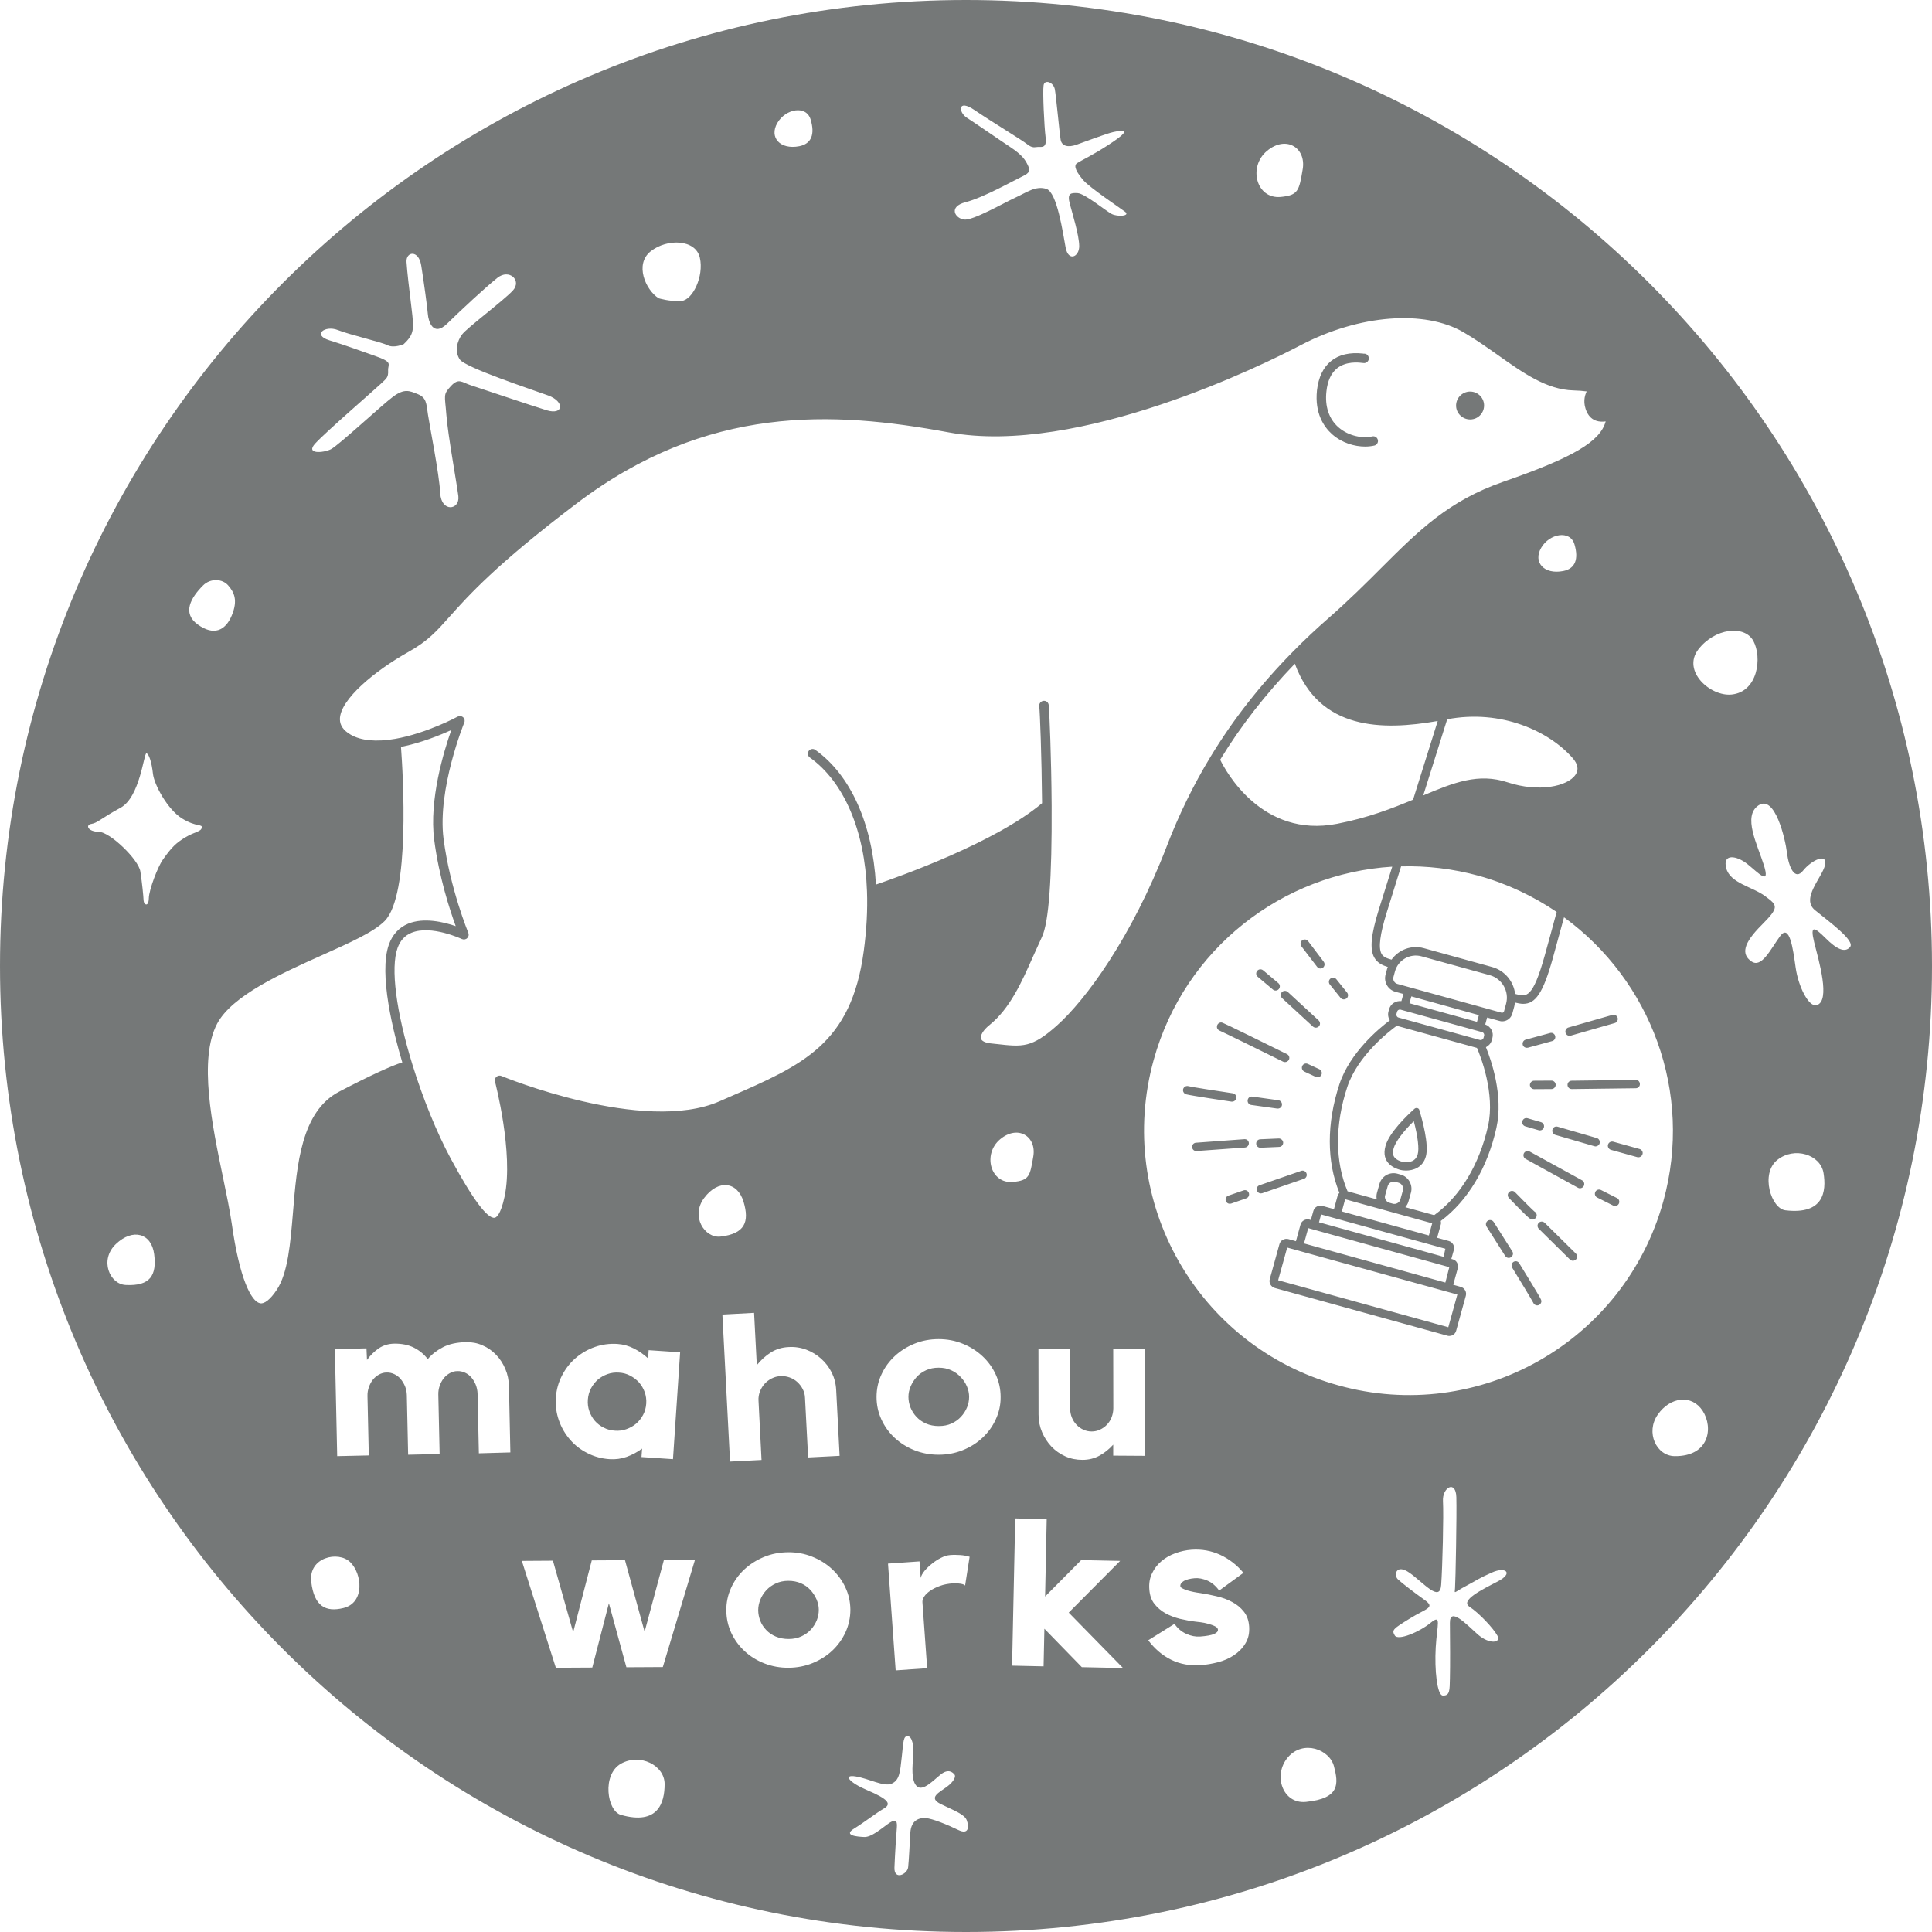 <?xml version="1.0" encoding="utf-8"?>
<!-- Generator: Adobe Illustrator 27.0.0, SVG Export Plug-In . SVG Version: 6.00 Build 0)  -->
<svg version="1.1" id="レイヤー_1" xmlns="http://www.w3.org/2000/svg" xmlns:xlink="http://www.w3.org/1999/xlink" x="0px"
	 y="0px" viewBox="0 0 192 192" style="enable-background:new 0 0 192 192;" xml:space="preserve">
<style type="text/css">
	.st0{opacity:0.8;fill:#535657;}
</style>
<path class="st0" d="M96.09,137.78c0.15,0.35,0.22,0.69,0.22,1.04c0,0.36-0.07,0.71-0.21,1.05c-0.14,0.34-0.34,0.65-0.6,0.93
	c-0.26,0.28-0.57,0.5-0.94,0.67c-0.37,0.17-0.79,0.25-1.26,0.25c-0.47,0-0.9-0.08-1.28-0.25c-0.38-0.17-0.69-0.39-0.95-0.67
	c-0.26-0.28-0.45-0.59-0.59-0.93c-0.13-0.34-0.2-0.69-0.2-1.05c0-0.35,0.07-0.69,0.22-1.04c0.15-0.35,0.35-0.66,0.6-0.94
	c0.26-0.28,0.57-0.5,0.94-0.67c0.37-0.17,0.78-0.25,1.24-0.25c0.46,0,0.87,0.08,1.24,0.25c0.37,0.17,0.68,0.39,0.94,0.67
	C95.74,137.12,95.94,137.43,96.09,137.78z M80.53,158c-0.26-0.28-0.57-0.5-0.94-0.66c-0.37-0.16-0.79-0.24-1.25-0.24
	c-0.46,0-0.87,0.09-1.24,0.26c-0.37,0.17-0.68,0.39-0.94,0.67c-0.26,0.28-0.46,0.59-0.6,0.94c-0.14,0.35-0.21,0.7-0.21,1.04
	c0,0.36,0.07,0.71,0.2,1.05c0.13,0.34,0.33,0.65,0.59,0.92c0.26,0.28,0.58,0.5,0.96,0.66c0.38,0.16,0.8,0.24,1.28,0.24
	c0.47,0,0.89-0.09,1.26-0.26c0.37-0.17,0.68-0.39,0.94-0.67c0.26-0.28,0.45-0.59,0.59-0.93c0.14-0.34,0.2-0.69,0.2-1.05
	c0-0.35-0.08-0.69-0.23-1.04C80.99,158.59,80.79,158.28,80.53,158z M64.22,139.5c0.03-0.4-0.02-0.78-0.15-1.15
	c-0.13-0.36-0.32-0.68-0.56-0.96c-0.25-0.27-0.54-0.5-0.89-0.68c-0.34-0.18-0.71-0.28-1.1-0.3c-0.4-0.03-0.79,0.02-1.15,0.15
	c-0.36,0.13-0.68,0.31-0.96,0.55c-0.27,0.24-0.5,0.53-0.68,0.87c-0.18,0.34-0.28,0.72-0.31,1.12c-0.03,0.4,0.02,0.78,0.15,1.15
	c0.13,0.36,0.31,0.68,0.55,0.96c0.24,0.27,0.53,0.5,0.88,0.67c0.34,0.18,0.72,0.28,1.12,0.3c0.39,0.03,0.77-0.02,1.13-0.15
	c0.36-0.13,0.69-0.31,0.97-0.55c0.28-0.24,0.51-0.53,0.69-0.87C64.09,140.28,64.19,139.9,64.22,139.5z M192,96
	c0,53.02-42.98,96-96,96S0,149.02,0,96C0,42.98,42.98,0,96,0S192,42.98,192,96z M172.09,69.02c2.62-0.27,3.04-3.69,2.16-5.32
	c-0.88-1.63-3.85-1.28-5.48,0.85C167.14,66.7,169.98,69.24,172.09,69.02z M150.57,98.77l0.07,0.02c1.04,0.29,1.67,0.46,2.86-3.78
	c0.43-1.54,0.82-2.98,1.2-4.38c-2.31-1.56-4.89-2.8-7.73-3.59c-2.58-0.71-5.18-1.01-7.73-0.94l-1.43,4.59
	c-0.67,2.16-0.84,3.49-0.52,4.09c0.17,0.31,0.49,0.45,1,0.59c0.71-0.99,1.97-1.48,3.21-1.14l6.78,1.87
	C149.55,96.45,150.42,97.54,150.57,98.77z M144.83,128.65l-5.11-1.41l-10.47-2.89c0,0,0,0,0,0l-1.33-0.37l-0.9,3.25l16.91,4.67
	L144.83,128.65z M143.64,127.46l0.39-1.53l-0.72-0.2c0,0,0,0,0,0l-6.84-1.89l-6.46-1.79l-0.42,1.52L143.64,127.46z M143.64,124.1
	l-1.74-0.48c0,0,0,0,0,0h0l-7.67-2.12l-2.94-0.81l-0.21,0.78l10.8,2.99l1.58,0.44L143.64,124.1z M142,122.78l0.33-1.21l-8.65-2.39
	l-0.33,1.21l1.15,0.32L142,122.78z M137.71,119.24c0.08,0.14,0.21,0.25,0.37,0.29l0.33,0.09c0.16,0.05,0.33,0.02,0.47-0.06
	c0.14-0.08,0.25-0.21,0.29-0.37l0.25-0.89c0.04-0.16,0.02-0.33-0.06-0.47c-0.08-0.14-0.21-0.25-0.37-0.29l-0.32-0.09
	c-0.05-0.01-0.11-0.02-0.17-0.02c-0.11,0-0.21,0.03-0.3,0.08c-0.14,0.08-0.25,0.21-0.29,0.37l-0.25,0.89
	C137.6,118.93,137.63,119.1,137.71,119.24z M147.88,111.9c0.72-3.22-0.74-6.93-1.1-7.76l-7.97-2.2c-0.7,0.5-3.88,2.94-4.92,6.09
	c-1.24,3.76-1.22,7.42,0.03,10.36l2.9,0.8c-0.04-0.21-0.04-0.42,0.02-0.64l0.25-0.89c0.1-0.37,0.35-0.69,0.68-0.88
	c0.34-0.19,0.73-0.24,1.1-0.14l0.33,0.09c0.37,0.1,0.69,0.35,0.88,0.69c0.19,0.34,0.24,0.73,0.14,1.1l-0.25,0.89
	c-0.06,0.21-0.17,0.39-0.31,0.56l2.87,0.79C145.12,118.89,147.01,115.75,147.88,111.9z M147.49,102.93c0.04-0.16-0.05-0.32-0.2-0.36
	l-8.09-2.23c-0.02-0.01-0.05-0.01-0.08-0.01c-0.13,0-0.24,0.08-0.28,0.21l-0.06,0.22c-0.04,0.16,0.05,0.32,0.2,0.36l8.09,2.23
	c0.14,0.04,0.31-0.05,0.36-0.2L147.49,102.93z M146.97,100.88l-6.71-1.86l-0.19,0.68l6.71,1.85L146.97,100.88z M149.22,100.64
	c0.11,0.03,0.22-0.03,0.25-0.14l0.2-0.74c0.34-1.23-0.39-2.51-1.62-2.85l-6.78-1.87c-1.14-0.32-2.33,0.36-2.64,1.5l-0.15,0.55
	c-0.08,0.3,0.09,0.61,0.39,0.69L149.22,100.64z M63.81,143.96l-0.06,0.84l3.13,0.21l0.71-10.62l-3.13-0.21L64.41,135
	c-0.42-0.39-0.89-0.72-1.4-0.98c-0.51-0.26-1.06-0.42-1.65-0.46c-0.78-0.05-1.53,0.05-2.24,0.3c-0.72,0.25-1.35,0.62-1.91,1.1
	c-0.56,0.48-1.01,1.06-1.36,1.74c-0.35,0.68-0.56,1.42-0.61,2.21c-0.05,0.78,0.05,1.53,0.3,2.24c0.25,0.72,0.62,1.35,1.1,1.91
	c0.48,0.56,1.06,1.01,1.74,1.35c0.68,0.35,1.42,0.55,2.21,0.6c0.58,0.04,1.15-0.04,1.69-0.23
	C62.83,144.58,63.34,144.31,63.81,143.96z M94.28,42.97c-11.54-2.14-24-2.77-36.97,7.06c-8.01,6.07-10.78,9.18-12.62,11.24
	c-1.3,1.46-2.16,2.43-4.07,3.5c-3.29,1.84-6.83,4.72-6.84,6.7c0,0.61,0.34,1.12,1.07,1.54c1.04,0.6,2.52,0.74,4.41,0.42
	c3.11-0.54,6.19-2.19,6.22-2.21c0.17-0.09,0.39-0.07,0.54,0.06c0.15,0.13,0.2,0.34,0.12,0.53c-0.03,0.07-2.69,6.62-2.06,11.55
	c0.65,4.99,2.45,9.3,2.46,9.35c0.08,0.18,0.03,0.39-0.11,0.52c-0.14,0.14-0.35,0.17-0.53,0.09c-0.03-0.01-3.05-1.43-5.01-0.62
	c-0.66,0.27-1.11,0.77-1.38,1.51c-0.71,1.97-0.15,6.3,1.48,11.6c1.04,3.36,2.42,6.76,3.8,9.32c2.17,4.02,3.64,6,4.37,5.89
	c0.13-0.02,0.59-0.23,0.99-2.13c0.9-4.31-0.94-11.33-0.96-11.41c-0.05-0.17,0.01-0.36,0.15-0.47c0.13-0.12,0.33-0.15,0.49-0.08
	c0.14,0.06,14.14,5.81,21.69,2.51l0.98-0.43c7.28-3.17,12.1-5.26,13.34-14.5c0.28-2.08,0.39-4.08,0.32-5.95
	c-0.21-6.02-2.29-10.86-5.68-13.28c-0.21-0.15-0.26-0.44-0.11-0.65c0.15-0.21,0.45-0.26,0.65-0.11c3.52,2.5,5.69,7.37,6.03,13.39
	c2.41-0.82,11.92-4.21,16.51-8.09c-0.04-4.64-0.21-9.02-0.28-9.65c-0.03-0.26,0.16-0.49,0.42-0.52c0.28-0.03,0.49,0.16,0.52,0.42
	c0.07,0.67,0.26,5.14,0.29,9.97c0,0,0,0,0,0.01c0.04,7.24-0.28,11.64-0.97,13.08c-0.29,0.62-0.58,1.26-0.86,1.89
	c-1.13,2.55-2.3,5.2-4.35,6.85c-0.69,0.55-0.92,1.08-0.84,1.35c0.07,0.24,0.42,0.41,0.96,0.47l0.56,0.06
	c2.64,0.3,3.52,0.39,6.01-1.82c2.87-2.55,7.45-8.76,10.94-17.85c1.19-3.1,2.65-6.09,4.34-8.87c2.27-3.74,4.95-7.16,8.2-10.46
	c1.11-1.13,2.31-2.26,3.56-3.35c2.02-1.77,3.71-3.46,5.2-4.95c3.75-3.74,6.7-6.69,12.16-8.58c6.89-2.39,9.61-3.98,10.15-5.99
	c-0.55,0.08-1.4,0.03-1.86-0.91c-0.43-0.9-0.24-1.63-0.03-2.07c-0.37-0.05-0.8-0.09-1.31-0.1c-2.66-0.07-5.01-1.74-7.51-3.51
	c-1.09-0.77-2.22-1.57-3.42-2.27c-3.87-2.26-10.36-1.75-16.15,1.27C125.74,36.16,107.19,45.36,94.28,42.97z M141.44,79.05
	c3.04-1.28,5.48-2.26,8.39-1.3c3.07,1.01,5.96,0.42,6.75-0.77c0.33-0.49,0.23-1.05-0.3-1.65c-2.33-2.66-7.08-4.87-12.46-3.85
	C143.27,73.21,142.4,75.98,141.44,79.05z M121.26,75.5c0.53,1.1,4.14,7.82,11.61,6.37c3.1-0.6,5.47-1.53,7.56-2.4
	c0.97-3.09,1.86-5.95,2.45-7.82c-5.51,0.97-11.76,0.93-14.2-5.69C125.78,68.98,123.33,72.1,121.26,75.5z M22.17,117.05
	c0.35,1.67,0.67,3.25,0.86,4.54c0.78,5.55,1.95,7.73,2.79,7.92c0.44,0.11,1.04-0.36,1.68-1.32c1.12-1.67,1.36-4.63,1.62-7.75
	c0.38-4.68,0.82-9.99,4.58-11.95c3.01-1.57,5.2-2.58,6.28-2.91c-0.85-2.85-2.38-8.78-1.33-11.72c0.36-0.99,1-1.68,1.9-2.06
	c1.57-0.65,3.55-0.17,4.74,0.24c-0.58-1.59-1.66-4.87-2.14-8.58c-0.51-3.97,0.94-8.76,1.7-10.91c-1.13,0.52-3.02,1.28-5,1.68
	c0.2,2.71,0.94,14.73-1.63,17.31c-1.1,1.1-3.46,2.15-6.2,3.38c-4,1.79-8.98,4.02-10.45,6.83C19.72,105.27,21.08,111.81,22.17,117.05
	z M156.47,54.1c-0.43-1.46-2.49-1.08-3.31,0.34c-0.83,1.43,0.28,2.68,2.18,2.31C156.55,56.52,156.9,55.56,156.47,54.1z
	 M100.67,117.46c1.61-0.15,1.69-0.57,2.02-2.55c0.33-1.99-1.54-3.16-3.3-1.69C97.63,114.69,98.42,117.67,100.67,117.46z
	 M127.28,19.57c1.74-0.17,1.82-0.61,2.18-2.75c0.36-2.14-1.65-3.41-3.55-1.82C124.01,16.58,124.85,19.8,127.28,19.57z M95.81,21.82
	c0.87,0.12,3.97-1.67,5.09-2.18c1.12-0.51,2.02-1.21,3.09-0.87c1.07,0.35,1.64,4.4,1.91,5.83c0.27,1.44,1.36,0.93,1.35-0.15
	c-0.01-1.08-0.67-3.2-0.94-4.21c-0.26-1.01,0.06-1.09,0.78-1.05c0.72,0.04,2.79,1.76,3.38,2.07c0.59,0.31,1.92,0.21,1.32-0.23
	c-0.6-0.44-3.47-2.37-4.11-3.1c-0.63-0.73-1.07-1.44-0.64-1.72c0.43-0.28,1.5-0.76,3.11-1.81c1.61-1.05,1.94-1.45,1.12-1.38
	c-0.82,0.07-1.45,0.34-4.29,1.36c-0.83,0.3-1.48,0.15-1.58-0.52c-0.11-0.67-0.44-4.24-0.57-4.97s-1.03-1.03-1.12-0.41
	c-0.1,0.62,0.06,4.06,0.2,5.17c0.14,1.11-0.41,0.94-0.74,0.95c-0.33,0.01-0.55,0.16-1.08-0.26c-0.52-0.42-3.54-2.24-5.24-3.4
	s-1.61,0.21-0.78,0.75c0.83,0.53,3.01,2.05,4.28,2.89c1.27,0.84,1.54,1.32,1.79,1.83c0.24,0.51,0.23,0.76-0.52,1.11
	c-0.75,0.35-3.9,2.13-5.66,2.57C94.2,20.55,94.93,21.71,95.81,21.82z M79.43,14.53c1.22-0.24,1.57-1.2,1.13-2.65
	c-0.43-1.46-2.49-1.08-3.31,0.34C76.42,13.65,77.52,14.9,79.43,14.53z M65.45,29.64c0,0,1.13,0.35,2.26,0.27
	c1.13-0.09,2.26-2.46,1.84-4.3c-0.42-1.84-3.24-1.93-4.88-0.64C63.04,26.25,64.15,28.8,65.45,29.64z M32.88,44.65
	c0.75-0.37,5.1-4.43,6.2-5.24c1.1-0.8,1.59-0.59,2.44-0.24c0.85,0.35,0.85,0.88,1.01,2.03c0.17,1.15,1.12,5.88,1.22,7.81
	c0.1,1.93,1.97,1.7,1.8,0.29c-0.18-1.41-1.04-6.08-1.19-8.07c-0.15-1.99-0.35-1.99,0.44-2.85c0.79-0.86,1.1-0.38,1.97-0.1
	s5.86,1.97,7.55,2.49c1.69,0.52,1.83-0.86,0.15-1.47c-1.68-0.61-8.22-2.77-8.77-3.57c-0.55-0.8-0.27-1.85,0.22-2.49
	c0.48-0.65,4.11-3.36,5.04-4.36c0.93-1-0.35-2.21-1.53-1.27c-1.18,0.94-3.6,3.19-5,4.56c-1.4,1.36-1.86-0.28-1.91-0.94
	c-0.05-0.66-0.4-3.24-0.66-4.85c-0.26-1.6-1.54-1.38-1.46-0.33c0.07,1.05,0.25,2.53,0.5,4.6c0.25,2.07,0.28,2.55-0.78,3.55
	c0,0-0.95,0.43-1.6,0.11c-0.65-0.33-3.68-1.01-4.95-1.51c-1.27-0.5-2.57,0.48-0.84,1.02c1.73,0.54,2.63,0.88,4.51,1.54
	c1.88,0.66,1.3,0.79,1.33,1.47c0.03,0.68-0.14,0.76-0.72,1.31c-0.58,0.55-5.44,4.76-6.5,5.91C30.29,45.17,32.13,45.02,32.88,44.65z
	 M19.65,62.06c1.57,1.14,2.74,0.64,3.38-0.89c0.64-1.53,0.23-2.32-0.35-2.99c-0.58-0.67-1.75-0.74-2.5,0
	C18.96,59.4,18.08,60.93,19.65,62.06z M15.32,124.64c-0.27-2.1-2.13-2.6-3.8-1.01c-1.67,1.59-0.61,4,0.97,4.07
	C14.93,127.83,15.59,126.74,15.32,124.64z M18.43,83.21c0.91-0.55,1.55-0.55,1.62-0.95c0.08-0.4-0.52-0.04-1.94-0.91
	c-1.43-0.87-2.79-3.35-2.91-4.46s-0.4-2-0.65-2.02c-0.26-0.02-0.63,4.36-2.58,5.41c-1.94,1.05-2.28,1.51-2.89,1.6
	c-0.61,0.1-0.36,0.77,0.75,0.79c1.11,0.02,3.94,2.75,4.12,3.94c0.18,1.19,0.3,2.42,0.32,2.87c0.02,0.46,0.5,0.69,0.52-0.2
	c0.02-0.89,0.91-3.17,1.39-3.84C17.08,84.16,17.52,83.76,18.43,83.21z M34.8,155.24c-1.19-1.15-4.16-0.48-3.87,1.96
	c0.29,2.44,1.44,3.03,3.18,2.61C36.29,159.29,35.99,156.39,34.8,155.24z M50.72,144.34l-0.14-6.54c-0.01-0.63-0.13-1.21-0.36-1.75
	c-0.23-0.54-0.53-1.01-0.92-1.41c-0.38-0.4-0.83-0.72-1.35-0.94c-0.51-0.23-1.06-0.33-1.63-0.32c-0.93,0.02-1.7,0.19-2.31,0.51
	c-0.61,0.32-1.11,0.71-1.5,1.18c-0.36-0.48-0.82-0.86-1.37-1.14c-0.56-0.28-1.21-0.41-1.96-0.4c-0.59,0.01-1.09,0.17-1.53,0.46
	c-0.43,0.3-0.83,0.68-1.18,1.16l-0.05-1.15l-3.14,0.07l0.23,10.64l3.14-0.07l-0.13-5.89c-0.01-0.32,0.04-0.62,0.14-0.9
	c0.1-0.28,0.23-0.53,0.4-0.74c0.17-0.21,0.37-0.38,0.61-0.51c0.24-0.13,0.49-0.2,0.75-0.2c0.27-0.01,0.52,0.05,0.76,0.16
	c0.24,0.11,0.45,0.27,0.63,0.48c0.18,0.21,0.32,0.45,0.44,0.72c0.11,0.28,0.17,0.57,0.18,0.87l0.13,5.94l3.13-0.07l-0.13-5.89
	c-0.01-0.32,0.04-0.62,0.14-0.9c0.1-0.28,0.23-0.53,0.4-0.74c0.17-0.21,0.37-0.38,0.61-0.51c0.23-0.13,0.48-0.2,0.75-0.2
	c0.26-0.01,0.52,0.05,0.76,0.16c0.24,0.11,0.45,0.27,0.63,0.48c0.18,0.21,0.32,0.45,0.43,0.72c0.11,0.28,0.17,0.57,0.18,0.87
	l0.13,5.94L50.72,144.34z M66.05,177.3c0-1.86-2.44-3.1-4.35-2.02c-1.9,1.09-1.37,4.69,0,5.08
	C65.39,181.41,66.05,179.16,66.05,177.3z M69.07,155l-3.09,0.02l-1.92,7.14l-1.95-7.11l-3.3,0.02l-1.85,7.14l-2.01-7.11l-3.09,0.02
	l3.38,10.62l3.62-0.02l1.65-6.39l1.74,6.36l3.62-0.02L69.07,155z M71.6,122.89c2.42-0.28,2.9-1.45,2.29-3.47s-2.52-2.22-3.9-0.38
	C68.6,120.87,70.03,123.07,71.6,122.89z M71.79,130.64l0.76,14.61l3.13-0.16l-0.3-5.89c-0.02-0.32,0.03-0.62,0.14-0.91
	c0.11-0.28,0.26-0.54,0.46-0.76c0.2-0.22,0.43-0.4,0.71-0.54c0.27-0.14,0.57-0.22,0.89-0.23c0.31-0.02,0.6,0.03,0.89,0.13
	c0.28,0.1,0.54,0.25,0.76,0.45c0.22,0.2,0.4,0.43,0.54,0.7c0.14,0.27,0.22,0.56,0.23,0.87l0.31,5.93l3.13-0.16l-0.34-6.53
	c-0.03-0.63-0.18-1.21-0.44-1.74c-0.27-0.53-0.61-0.99-1.05-1.38c-0.43-0.39-0.93-0.69-1.48-0.9c-0.56-0.21-1.15-0.3-1.77-0.26
	c-0.65,0.03-1.24,0.21-1.76,0.54c-0.52,0.33-0.98,0.75-1.39,1.26l-0.27-5.2L71.79,130.64z M84.03,162.2
	c0.32-0.7,0.48-1.45,0.48-2.24c-0.01-0.78-0.17-1.52-0.5-2.21c-0.32-0.69-0.77-1.3-1.33-1.82c-0.56-0.52-1.22-0.93-1.97-1.23
	c-0.75-0.3-1.55-0.45-2.4-0.44c-0.85,0.01-1.64,0.16-2.39,0.47c-0.74,0.31-1.39,0.72-1.95,1.24c-0.56,0.52-1,1.13-1.32,1.84
	c-0.32,0.71-0.48,1.46-0.47,2.25c0.01,0.78,0.17,1.52,0.49,2.21c0.33,0.7,0.77,1.3,1.33,1.82c0.56,0.52,1.22,0.93,1.97,1.22
	c0.75,0.29,1.56,0.44,2.42,0.43c0.83-0.01,1.63-0.16,2.38-0.47c0.75-0.31,1.4-0.72,1.95-1.24C83.27,163.51,83.71,162.9,84.03,162.2z
	 M96.08,180.91c-0.21-0.62-1.33-1-2.6-1.63c-1.27-0.63-0.14-1.15,0.61-1.7c0.74-0.55,0.93-1.06,0.76-1.24
	c-0.17-0.19-0.58-0.6-1.34-0.01c-0.76,0.6-1.78,1.72-2.38,1.2c-0.6-0.53-0.46-2.01-0.37-3.03c0.09-1.02-0.13-1.95-0.55-1.96
	c-0.43-0.01-0.42,0.44-0.59,2.03c-0.17,1.59-0.24,2.35-1.01,2.69c-0.77,0.34-2.26-0.51-3.58-0.72c-1.32-0.21-0.59,0.63,1.14,1.36
	c2.13,0.9,2.45,1.38,1.67,1.83c-0.78,0.45-1.87,1.32-2.97,2c-1.1,0.68,0.32,0.8,1.02,0.83s1.68-0.82,2.34-1.29
	c0.66-0.48,0.97-0.47,0.9,0.33c-0.07,0.8-0.19,2.68-0.24,3.99c-0.05,1.31,1.28,0.68,1.36-0.02c0.08-0.7,0.14-2.2,0.22-3.44
	c0.08-1.24,0.86-1.49,1.52-1.45c0.66,0.04,2.17,0.66,3.24,1.18C96.3,182.38,96.3,181.52,96.08,180.91z M96.36,154.71
	c-0.3-0.09-0.61-0.15-0.94-0.17c-0.33-0.02-0.66-0.03-1,0c-0.28,0.02-0.58,0.11-0.89,0.27c-0.32,0.16-0.62,0.35-0.9,0.58
	c-0.28,0.22-0.53,0.46-0.75,0.72c-0.21,0.26-0.34,0.5-0.38,0.71l-0.12-1.65l-3.13,0.22L89.01,166l3.13-0.22l-0.47-6.57
	c-0.01-0.17,0.05-0.35,0.18-0.55c0.13-0.2,0.33-0.39,0.59-0.57c0.26-0.18,0.58-0.34,0.96-0.48c0.38-0.14,0.82-0.23,1.32-0.26
	c0.25-0.02,0.5,0,0.76,0.04c0.25,0.05,0.4,0.11,0.43,0.19L96.36,154.71z M99.44,138.83c0-0.78-0.16-1.52-0.48-2.22
	c-0.32-0.7-0.76-1.31-1.32-1.83c-0.56-0.52-1.21-0.94-1.96-1.24c-0.75-0.31-1.55-0.46-2.4-0.46c-0.85,0-1.65,0.15-2.39,0.45
	c-0.74,0.3-1.4,0.71-1.96,1.23c-0.56,0.52-1.01,1.13-1.33,1.83c-0.33,0.7-0.49,1.45-0.49,2.25c0,0.78,0.16,1.52,0.48,2.22
	c0.32,0.7,0.76,1.31,1.32,1.83c0.56,0.52,1.21,0.93,1.96,1.23c0.75,0.3,1.56,0.45,2.42,0.45c0.83,0,1.63-0.15,2.38-0.45
	c0.75-0.3,1.4-0.71,1.96-1.23c0.56-0.52,1-1.12,1.32-1.82C99.28,140.37,99.45,139.62,99.44,138.83z M111.61,165.77l-5.4-5.51
	l5.11-5.14l-3.87-0.08l-3.59,3.62l0.16-7.69l-3.13-0.07l-0.31,14.63l3.13,0.07l0.08-3.74l3.72,3.82L111.61,165.77z M113.78,144.68
	l-0.01-10.64l-3.14,0l0.01,5.9c0,0.32-0.06,0.62-0.17,0.91c-0.11,0.29-0.27,0.53-0.47,0.74c-0.2,0.21-0.43,0.37-0.69,0.49
	c-0.26,0.12-0.53,0.18-0.82,0.18c-0.29,0-0.57-0.06-0.83-0.18c-0.26-0.12-0.48-0.28-0.68-0.49c-0.2-0.21-0.35-0.45-0.46-0.72
	c-0.11-0.27-0.17-0.57-0.17-0.89l-0.01-5.94l-3.14,0l0.01,6.54c0,0.63,0.12,1.21,0.35,1.75c0.23,0.54,0.54,1.02,0.93,1.43
	c0.39,0.41,0.85,0.73,1.38,0.97c0.53,0.24,1.1,0.35,1.71,0.35c0.61,0,1.17-0.14,1.67-0.41c0.5-0.27,0.96-0.64,1.38-1.1l0,1.09
	L113.78,144.68z M124.14,161.65c-0.04-0.61-0.22-1.11-0.54-1.5c-0.31-0.39-0.7-0.71-1.16-0.95c-0.46-0.25-0.96-0.43-1.52-0.56
	c-0.55-0.13-1.09-0.24-1.62-0.32c-0.21-0.03-0.43-0.06-0.67-0.11c-0.23-0.05-0.45-0.1-0.64-0.16c-0.19-0.06-0.35-0.13-0.49-0.2
	c-0.13-0.07-0.2-0.14-0.2-0.23c-0.01-0.19,0.11-0.36,0.36-0.51c0.26-0.14,0.61-0.23,1.07-0.27c0.4-0.03,0.82,0.05,1.26,0.24
	c0.44,0.19,0.83,0.52,1.17,0.99l2.41-1.76c-0.64-0.78-1.41-1.37-2.3-1.79c-0.89-0.41-1.84-0.58-2.85-0.51
	c-0.56,0.04-1.1,0.16-1.62,0.35c-0.52,0.19-0.98,0.45-1.38,0.79c-0.4,0.34-0.71,0.74-0.93,1.21c-0.23,0.47-0.32,1-0.27,1.6
	c0.04,0.58,0.21,1.06,0.51,1.44c0.3,0.38,0.67,0.69,1.1,0.93c0.44,0.24,0.92,0.42,1.44,0.55c0.53,0.12,1.04,0.22,1.55,0.28
	c0.1,0.01,0.27,0.03,0.51,0.06c0.24,0.03,0.48,0.08,0.73,0.15c0.25,0.07,0.47,0.14,0.67,0.24c0.19,0.09,0.3,0.21,0.31,0.35
	c0.01,0.17-0.12,0.31-0.4,0.43c-0.28,0.12-0.74,0.2-1.38,0.25c-0.45,0.03-0.9-0.06-1.37-0.27c-0.47-0.21-0.86-0.54-1.17-0.99
	l-2.61,1.63c0.65,0.86,1.41,1.51,2.29,1.94c0.88,0.43,1.86,0.61,2.94,0.53c0.56-0.04,1.13-0.14,1.71-0.29
	c0.58-0.15,1.11-0.38,1.57-0.69c0.47-0.31,0.85-0.69,1.13-1.15C124.06,162.86,124.18,162.31,124.14,161.65z M132.57,175.54
	c-0.43-1.69-3.06-2.67-4.58-0.9c-1.52,1.78-0.51,4.66,1.79,4.43C133.21,178.73,133.01,177.23,132.57,175.54z M148.28,156.27
	c-1.36,0.6-1.38,0.7-2.62,1.36c-1.23,0.65-1.11,0.83-1.06,0.2c0.05-0.63,0.18-7.29,0.13-9.04c-0.05-1.75-1.41-0.97-1.33,0.39
	c0.08,1.36-0.05,6.61-0.18,8.35c-0.13,1.74-1.74-0.23-3.12-1.21c-1.38-0.98-1.61,0.23-1.18,0.63c0.43,0.4,1.51,1.23,2.64,2.04
	c1.13,0.8,0.2,0.83-1.46,1.86c-1.66,1.03-1.81,1.13-1.49,1.68c0.33,0.55,2.46-0.35,3.57-1.26c1.11-0.91,0.63,0.2,0.5,2.45
	c-0.13,2.25,0.14,4.75,0.7,4.78c0.73,0.04,0.68-0.57,0.71-1.7c0.03-1.13,0.02-3.87,0-5.51c-0.02-1.63,1.61,0.1,2.76,1.13
	c1.16,1.03,2.36,0.86,1.96,0.13c-0.4-0.73-1.81-2.24-2.77-2.87c-0.96-0.63,1.21-1.69,2.79-2.51
	C150.45,156.34,149.64,155.66,148.28,156.27z M165.3,119.38c3-10.85-1.28-21.96-9.87-28.22c-0.38,1.41-0.76,2.79-1.12,4.09
	c-0.97,3.47-1.72,4.51-2.94,4.51c-0.25,0-0.53-0.06-0.82-0.13c-0.02,0.12-0.03,0.24-0.06,0.37l-0.2,0.74
	c-0.13,0.46-0.55,0.76-1,0.76c-0.09,0-0.18-0.01-0.27-0.04h0l-1.23-0.34l-0.19,0.69c0.55,0.2,0.87,0.78,0.71,1.35l-0.06,0.22
	c-0.09,0.32-0.31,0.55-0.58,0.69c0.5,1.23,1.76,4.78,1.04,8.02c-0.89,3.99-2.85,7.25-5.53,9.25c0.03,0.12,0.04,0.24,0,0.36
	l-0.36,1.31l1.16,0.32c0.38,0.11,0.61,0.51,0.5,0.89l-0.25,0.89l0.14,0.04c0.19,0.05,0.34,0.17,0.43,0.34
	c0.1,0.17,0.12,0.36,0.07,0.55l-0.45,1.64l0.75,0.21c0.18,0.05,0.34,0.17,0.43,0.34c0.1,0.17,0.12,0.36,0.07,0.55l-0.96,3.47
	c-0.05,0.19-0.17,0.34-0.34,0.43c-0.11,0.06-0.23,0.09-0.35,0.09c-0.06,0-0.13-0.01-0.19-0.03h0L126.69,128
	c-0.38-0.11-0.61-0.5-0.5-0.89l0.96-3.47c0.05-0.19,0.17-0.34,0.34-0.43c0.17-0.09,0.37-0.12,0.55-0.07l0.75,0.21l0.45-1.64
	c0.05-0.19,0.17-0.34,0.34-0.44c0.17-0.09,0.36-0.12,0.55-0.07l0.14,0.04l0.25-0.89c0.05-0.19,0.17-0.34,0.34-0.44
	c0.16-0.09,0.36-0.12,0.55-0.07l1.16,0.32l0.36-1.32c0.03-0.12,0.1-0.22,0.18-0.3c-1.27-3.1-1.28-6.9,0-10.79
	c1.05-3.17,3.96-5.57,5.01-6.35c-0.16-0.26-0.22-0.57-0.13-0.89l0.06-0.22c0.15-0.54,0.68-0.86,1.22-0.8l0.2-0.71l-0.8-0.22
	c-0.74-0.2-1.18-0.98-0.97-1.72l0.15-0.56c0.02-0.06,0.05-0.12,0.07-0.18c-0.51-0.16-1.04-0.39-1.35-0.95
	c-0.46-0.84-0.32-2.25,0.45-4.74l1.34-4.28c-10.89,0.67-20.64,8.11-23.71,19.21c-3.87,13.99,4.34,28.47,18.33,32.33
	C146.95,141.58,161.43,133.37,165.3,119.38z M169.21,140.21c-1.09-1.67-3.22-1.4-4.46,0.37c-1.24,1.77-0.14,4.11,1.67,4.13
	C169.87,144.75,170.29,141.88,169.21,140.21z M181.22,116.57c-0.3-1.83-2.9-2.66-4.6-1.29c-1.7,1.37-0.6,4.84,0.82,5
	C181.24,120.73,181.52,118.41,181.22,116.57z M183.86,94.11c0.51-0.63-2.07-2.5-3.49-3.66c-1.42-1.16,0.71-3.23,1-4.48
	c0.28-1.25-1.35-0.49-2.18,0.55c-0.82,1.04-1.43-0.35-1.6-1.76c-0.17-1.41-1.2-5.8-2.82-4.73c-1.62,1.07-0.12,3.9,0.53,5.97
	c0.64,2.07-0.54,0.76-1.62-0.11c-1.07-0.87-2.52-1.11-2.13,0.39c0.39,1.5,2.63,1.85,3.87,2.78c1.24,0.93,1.44,1.07-0.37,2.89
	c-1.81,1.81-2.02,2.88-1,3.59c1.02,0.71,1.9-1.2,2.85-2.5c0.95-1.3,1.28,1.22,1.55,3.12c0.27,1.9,1.31,3.96,2.09,3.73
	c1.41-0.41,0.2-4.45-0.25-6.25c-0.44-1.8,0.06-1.47,1.13-0.41C182.49,94.3,183.34,94.74,183.86,94.11z M146.68,41.56
	c0.69-0.32,1-1.14,0.68-1.84c-0.32-0.69-1.14-1-1.84-0.68c-0.7,0.32-1.01,1.14-0.69,1.84C145.16,41.57,145.98,41.88,146.68,41.56z
	 M132.39,43.16c0.99,0.87,2.23,1.22,3.28,1.22c0.33,0,0.64-0.04,0.91-0.1c0.25-0.06,0.41-0.31,0.35-0.56
	c-0.06-0.25-0.3-0.41-0.56-0.35c-0.88,0.21-2.31,0.01-3.36-0.91c-0.94-0.83-1.36-2.07-1.19-3.57c0.11-1.04,0.47-1.81,1.05-2.28
	c0.89-0.72,2.11-0.59,2.51-0.54c0.15,0.02,0.25,0.03,0.38-0.03c0.24-0.11,0.34-0.39,0.23-0.62c-0.1-0.23-0.36-0.33-0.6-0.24
	c0.08-0.03,0.15-0.03,0.09-0.04c-1.34-0.15-2.41,0.1-3.2,0.74c-0.78,0.63-1.25,1.61-1.4,2.91
	C130.64,41.08,131.57,42.43,132.39,43.16z M141.05,110.31c0.3,0.99,0.98,3.45,0.65,4.62c-0.31,1.12-1.28,1.4-1.98,1.4
	c-0.23,0-0.43-0.03-0.57-0.07c-0.59-0.16-1.93-0.7-1.46-2.38c0.36-1.32,2.14-3.03,2.89-3.7c0.06-0.05,0.13-0.07,0.19-0.07
	C140.9,110.11,141.02,110.18,141.05,110.31z M140.5,111.42c-1.08,1.06-1.82,2.06-2,2.69c-0.18,0.64,0.05,0.87,0.13,0.96
	c0.16,0.17,0.42,0.31,0.74,0.39c0.07,0.02,0.19,0.04,0.35,0.04c0.63,0,1.03-0.26,1.17-0.79C141.05,114.17,140.9,112.92,140.5,111.42
	z M130.89,96.08c0.08,0.11,0.21,0.17,0.33,0.17c0.09,0,0.18-0.03,0.25-0.08c0.18-0.14,0.22-0.4,0.08-0.59l-1.55-2.05
	c-0.14-0.18-0.4-0.22-0.59-0.08c-0.18,0.14-0.22,0.4-0.08,0.59L130.89,96.08z M133.22,99.16c0.08,0.1,0.2,0.16,0.33,0.16
	c0.09,0,0.18-0.03,0.26-0.09c0.18-0.14,0.21-0.41,0.06-0.59l-1.06-1.32c-0.14-0.18-0.41-0.21-0.59-0.07
	c-0.18,0.14-0.21,0.41-0.06,0.59L133.22,99.16z M126.5,98.34c0.08,0.07,0.17,0.1,0.27,0.1c0.12,0,0.24-0.05,0.32-0.15
	c0.15-0.18,0.13-0.44-0.05-0.59l-1.51-1.27c-0.18-0.15-0.44-0.13-0.59,0.05c-0.15,0.18-0.13,0.44,0.05,0.59L126.5,98.34z
	 M130.48,102.02c0.08,0.07,0.18,0.11,0.28,0.11c0.11,0,0.23-0.05,0.31-0.13c0.16-0.17,0.14-0.43-0.02-0.59l-3.07-2.83
	c-0.17-0.15-0.43-0.15-0.59,0.02c-0.16,0.17-0.14,0.43,0.02,0.59L130.48,102.02z M121.22,102.43c0.33,0.14,3.93,1.91,6.3,3.08
	c0.06,0.03,0.12,0.04,0.19,0.04c0.15,0,0.3-0.09,0.38-0.23c0.1-0.21,0.02-0.46-0.19-0.56c-6.36-3.14-6.41-3.14-6.52-3.15
	c-0.01,0-0.01,0-0.02,0c-0.22,0-0.41,0.18-0.42,0.4C120.92,102.21,121.05,102.37,121.22,102.43z M129.97,105.73
	c-0.2-0.1-0.46-0.01-0.55,0.2c-0.1,0.21-0.01,0.46,0.2,0.56l1.14,0.53c0.06,0.03,0.12,0.04,0.18,0.04c0.16,0,0.31-0.09,0.38-0.24
	c0.1-0.21,0.01-0.46-0.2-0.56L129.97,105.73z M122.45,109.48c0.2,0,0.38-0.15,0.41-0.36c0.03-0.23-0.12-0.44-0.35-0.47
	c-1.6-0.24-4.09-0.62-4.41-0.71c-0.23-0.06-0.45,0.07-0.52,0.29c-0.06,0.22,0.07,0.45,0.29,0.52c0.47,0.13,4.1,0.67,4.51,0.73
	C122.41,109.48,122.43,109.48,122.45,109.48z M126.99,110.17c0.21,0,0.39-0.15,0.41-0.36c0.03-0.23-0.13-0.44-0.36-0.47l-2.58-0.36
	c-0.25-0.04-0.44,0.13-0.47,0.36c-0.03,0.23,0.13,0.44,0.36,0.47l2.58,0.36C126.95,110.17,126.97,110.17,126.99,110.17z
	 M123.66,113.21c-1.83,0.14-4.61,0.34-4.78,0.35c-0.23,0-0.41,0.19-0.41,0.41c0,0.23,0.18,0.42,0.41,0.42c0.1,0,2.69-0.19,4.84-0.35
	c0.23-0.02,0.4-0.22,0.39-0.45C124.09,113.37,123.92,113.19,123.66,113.21z M125.25,114.06c0,0,0.01,0,0.02,0l1.85-0.08
	c0.23-0.01,0.41-0.2,0.4-0.44c-0.01-0.23-0.23-0.4-0.43-0.4l-1.85,0.08c-0.23,0.01-0.41,0.2-0.4,0.44
	C124.84,113.88,125.03,114.06,125.25,114.06z M123.58,118.3l-1.5,0.52c-0.22,0.07-0.33,0.31-0.26,0.53
	c0.06,0.17,0.22,0.28,0.39,0.28c0.05,0,0.09-0.01,0.14-0.02l1.5-0.52c0.22-0.07,0.33-0.31,0.26-0.53
	C124.03,118.33,123.79,118.22,123.58,118.3z M129.84,116.62c-0.07-0.22-0.31-0.34-0.53-0.26l-4.14,1.43
	c-0.22,0.07-0.33,0.31-0.26,0.53c0.06,0.17,0.22,0.28,0.39,0.28c0.04,0,0.09-0.01,0.14-0.02l4.14-1.43
	C129.8,117.08,129.92,116.84,129.84,116.62z M155.98,102.94c0.04,0,0.08,0,0.12-0.02l4.37-1.25c0.22-0.06,0.35-0.3,0.29-0.52
	s-0.3-0.35-0.52-0.29l-4.37,1.25c-0.22,0.06-0.35,0.3-0.29,0.52C155.63,102.82,155.8,102.94,155.98,102.94z M151.73,104.13
	c0.04,0,0.07,0,0.11-0.01l2.42-0.66c0.22-0.06,0.35-0.29,0.29-0.51c-0.06-0.22-0.29-0.36-0.51-0.29l-2.42,0.66
	c-0.22,0.06-0.35,0.29-0.29,0.51C151.37,104.01,151.54,104.13,151.73,104.13z M155.78,107.82c0,0.23,0.19,0.41,0.42,0.41
	c0,0,0,0,0,0l6.36-0.08c0.23,0,0.42-0.19,0.41-0.42c0-0.23-0.19-0.43-0.42-0.41l-6.36,0.08
	C155.96,107.4,155.77,107.59,155.78,107.82z M154.18,107.39L154.18,107.39l-1.72,0.01c-0.23,0-0.42,0.19-0.42,0.42
	c0,0.23,0.19,0.42,0.42,0.42h0l1.72-0.01c0.23,0,0.42-0.19,0.42-0.42C154.6,107.57,154.41,107.39,154.18,107.39z M162.95,114.19
	l-2.63-0.73c-0.23-0.06-0.45,0.07-0.52,0.29c-0.06,0.22,0.07,0.45,0.29,0.52l2.63,0.73c0.04,0.01,0.08,0.01,0.11,0.01
	c0.18,0,0.35-0.12,0.4-0.31C163.3,114.49,163.17,114.26,162.95,114.19z M158.97,113.62c0.06-0.22-0.06-0.45-0.28-0.52l-3.89-1.13
	c-0.23-0.07-0.46,0.06-0.52,0.29c-0.06,0.22,0.06,0.45,0.28,0.52l3.89,1.13c0.04,0.01,0.08,0.02,0.12,0.02
	C158.75,113.92,158.92,113.8,158.97,113.62z M151.57,111.93l1.34,0.39c0.04,0.01,0.08,0.02,0.12,0.02c0.18,0,0.35-0.12,0.4-0.3
	c0.06-0.22-0.06-0.45-0.28-0.52l-1.34-0.39c-0.23-0.07-0.45,0.06-0.52,0.29C151.23,111.63,151.35,111.86,151.57,111.93z
	 M152.02,114.44c-0.2-0.11-0.46-0.04-0.57,0.16c-0.11,0.2-0.04,0.46,0.16,0.57l5.21,2.87c0.06,0.04,0.13,0.05,0.2,0.05
	c0.15,0,0.29-0.08,0.37-0.22c0.11-0.2,0.04-0.46-0.16-0.57L152.02,114.44z M159.1,118.26c-0.2-0.1-0.46-0.02-0.56,0.19
	c-0.1,0.21-0.02,0.46,0.19,0.56l1.59,0.8c0.06,0.03,0.12,0.04,0.19,0.04c0.15,0,0.3-0.08,0.37-0.23c0.1-0.21,0.02-0.46-0.19-0.56
	L159.1,118.26z M153.51,121.52c-0.17-0.16-0.43-0.16-0.59,0c-0.16,0.16-0.16,0.43,0,0.59l3.1,3.06c0.08,0.08,0.19,0.12,0.29,0.12
	c0.11,0,0.22-0.04,0.3-0.12c0.16-0.16,0.16-0.43,0-0.59L153.51,121.52z M152.28,121.2c0.05,0,0.1-0.02,0.16-0.04
	c0.22-0.08,0.33-0.32,0.25-0.53c-0.04-0.1-0.11-0.18-0.2-0.23c-0.2-0.17-1.12-1.09-1.93-1.92c-0.16-0.17-0.43-0.17-0.59-0.01
	c-0.17,0.16-0.17,0.43-0.01,0.59C151.71,120.87,152.05,121.2,152.28,121.2z M150.42,125.4c-0.2,0.12-0.26,0.38-0.14,0.58
	c0.75,1.22,1.96,3.22,2.09,3.48c0.06,0.15,0.2,0.26,0.37,0.27c0.01,0,0.01,0,0.02,0c0.22,0,0.4-0.17,0.42-0.39
	c0.01-0.18,0.01-0.19-2.19-3.78C150.87,125.34,150.62,125.28,150.42,125.4z M150.29,124.36l-1.85-2.92
	c-0.13-0.2-0.39-0.25-0.58-0.13c-0.19,0.12-0.25,0.38-0.13,0.58l1.85,2.92c0.08,0.13,0.22,0.2,0.35,0.2c0.08,0,0.15-0.02,0.22-0.06
	C150.36,124.81,150.42,124.55,150.29,124.36z"/>
</svg>
